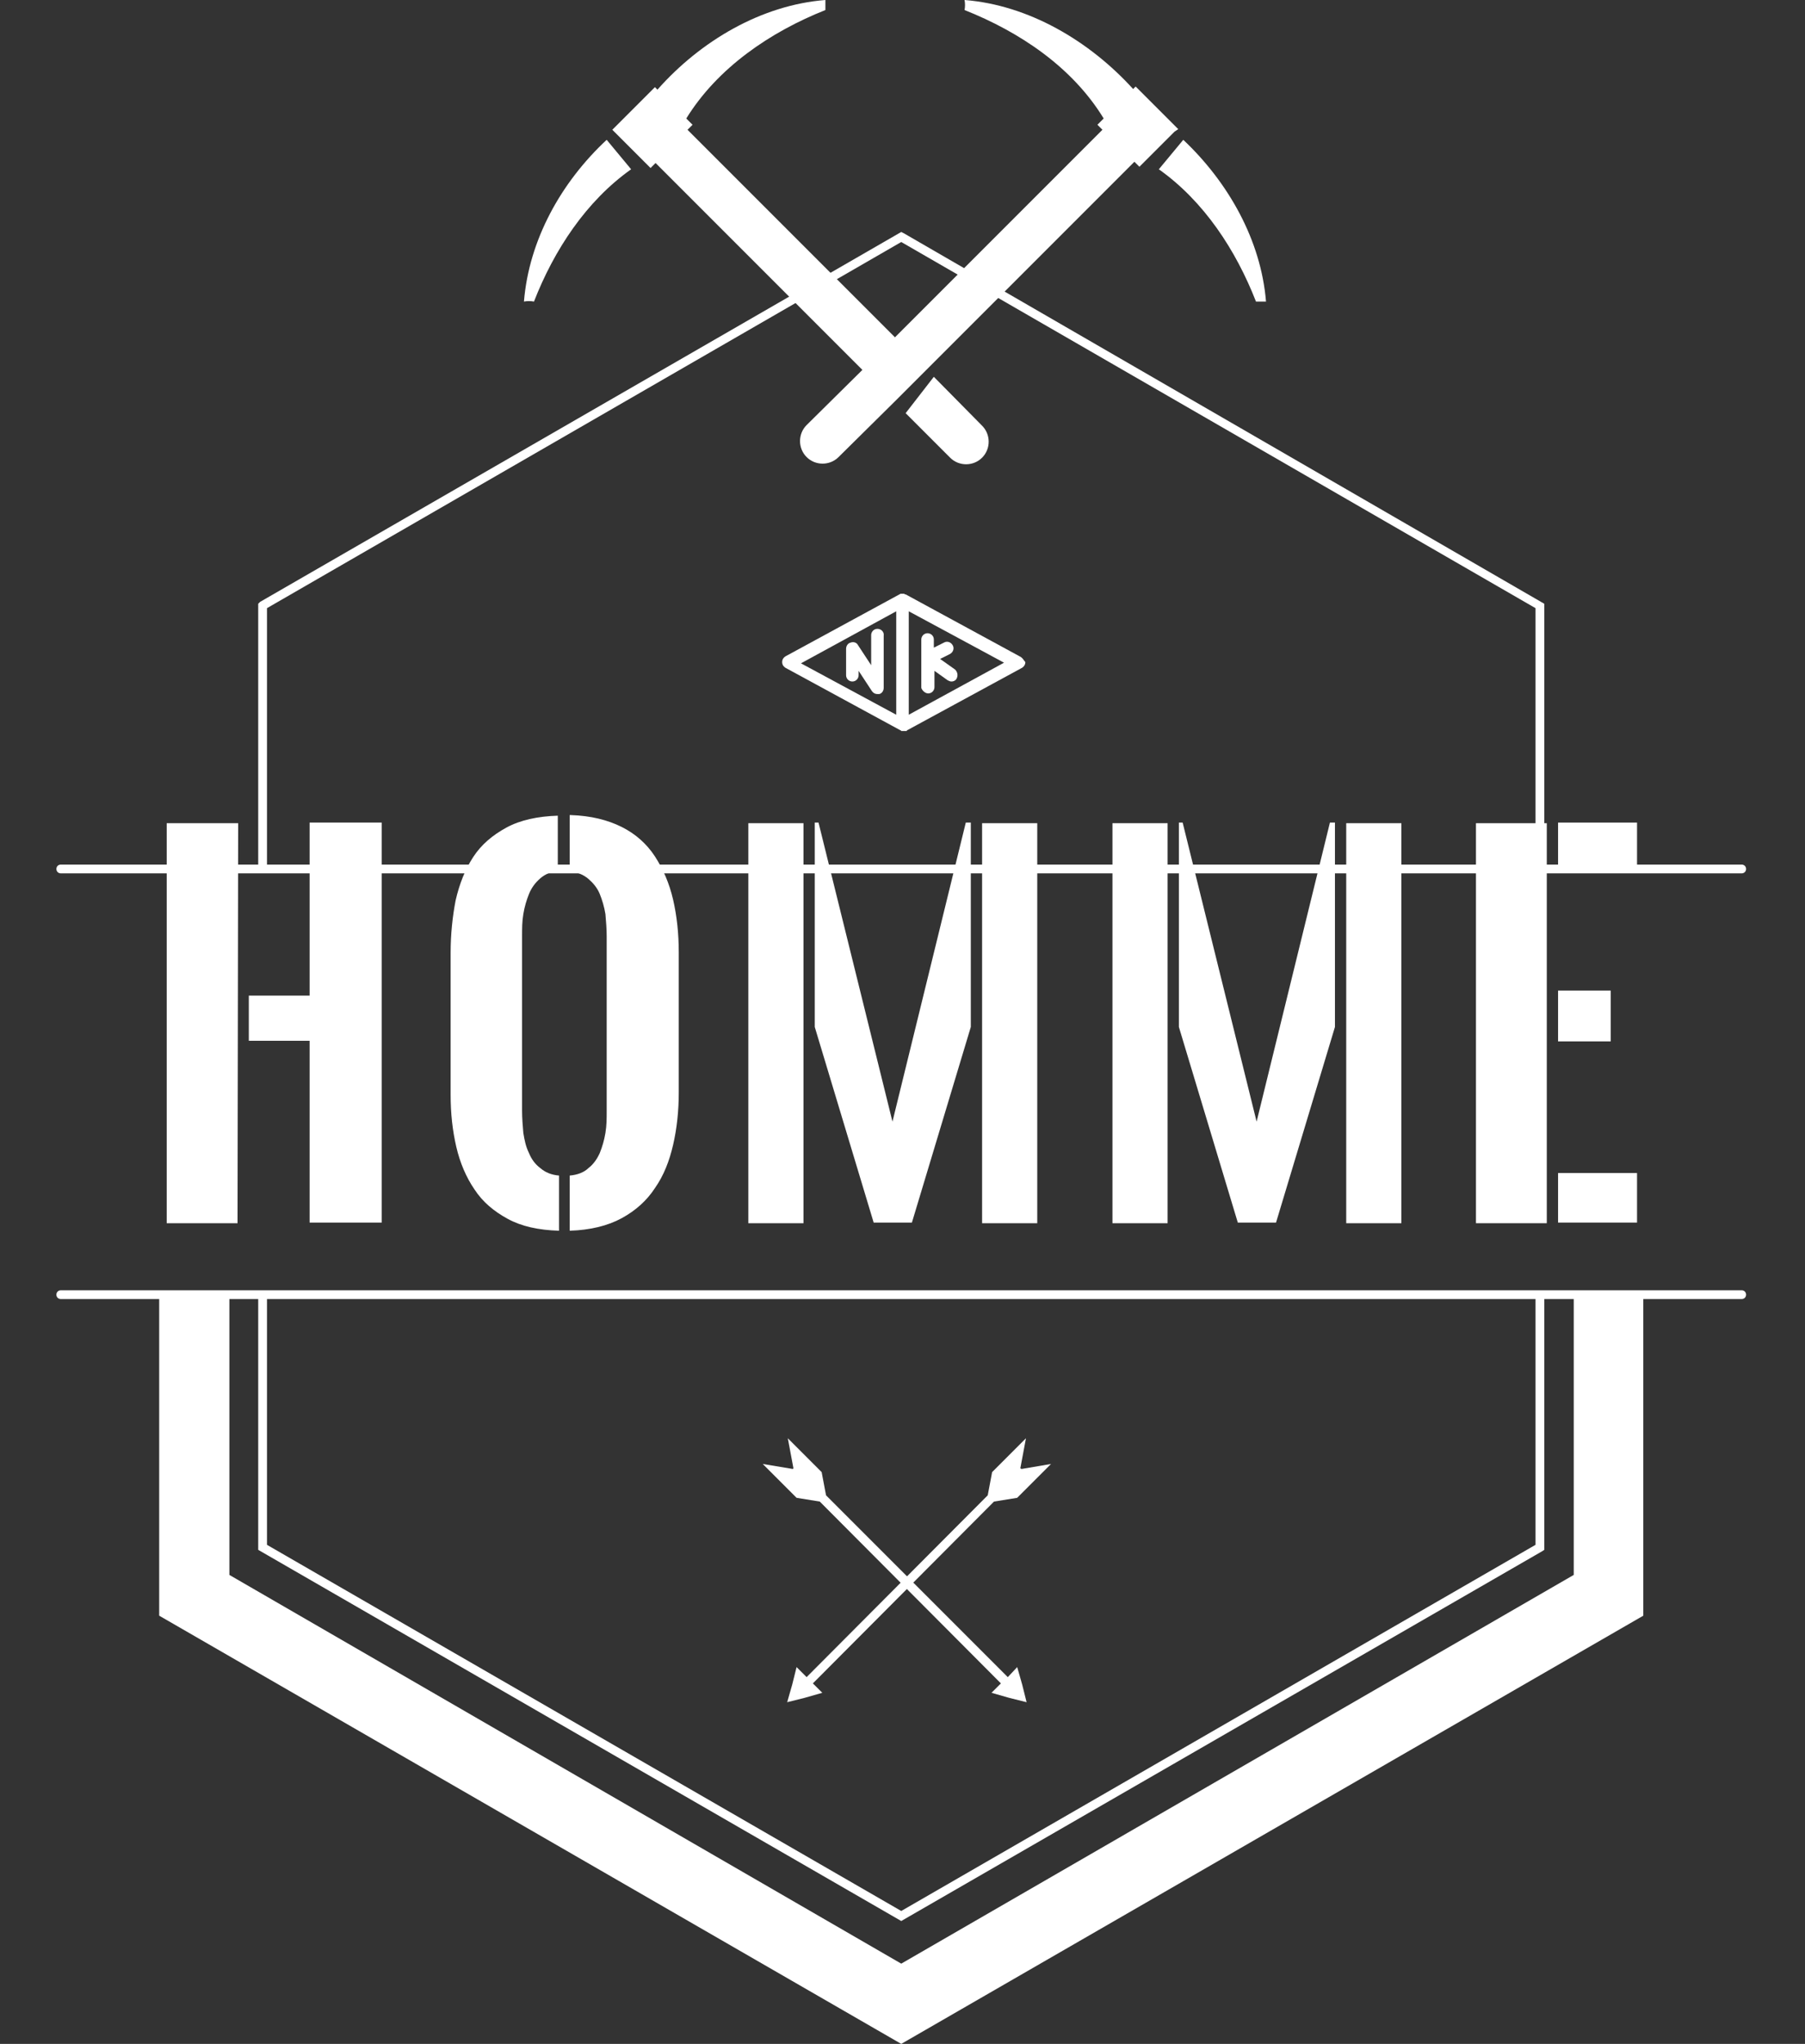 <?xml version="1.0" encoding="utf-8"?>
<!-- Generator: Adobe Illustrator 22.1.0, SVG Export Plug-In . SVG Version: 6.00 Build 0)  -->
<svg version="1.1" xmlns="http://www.w3.org/2000/svg" xmlns:xlink="http://www.w3.org/1999/xlink" x="0px" y="0px" width="288px"
	 height="326px" viewBox="0 0 288 326" style="enable-background:new 0 0 288 326;" xml:space="preserve">
<rect x="0" y="0" width="288" height="326" fill="#333333" stroke="none"/>
<style type="text/css">
	.st0{fill:#FFFFFF;}
</style>
<g id="Calque_4">
	<g>
		<g id="Badge_2_">
			<g>
				<polygon class="st0" points="251.1,206.5 251.1,251.2 143.8,313.2 36.6,251.2 36.6,206.5 25.4,206.5 25.4,257.7 143.8,326 
					262.2,257.7 262.2,206.5 				"/>
			</g>
			<g>
				<g>
					<polygon class="st0" points="42.6,138.3 42.6,97 143.8,38.6 245,97 245,138.3 246.4,138.3 246.4,96.3 144.2,37.2 143.8,37 
						41.5,96 41.2,96.3 41.2,138.3 					"/>
					<polygon class="st0" points="245,206.5 245,246.4 143.8,304.8 42.6,246.4 42.6,206.5 41.2,206.5 41.2,247.2 143.8,306.4 
						246.1,247.4 246.4,247.2 246.4,206.5 					"/>
				</g>
				<g>
					<path class="st0" d="M277.9,139.3H9.7c-0.4,0-0.7-0.3-0.7-0.7c0-0.4,0.3-0.7,0.7-0.7h268.2c0.4,0,0.7,0.3,0.7,0.7
						C278.6,139,278.3,139.3,277.9,139.3z"/>
				</g>
				<g>
					<path class="st0" d="M277.9,207.2H9.7c-0.4,0-0.7-0.3-0.7-0.7c0-0.4,0.3-0.7,0.7-0.7h268.2c0.4,0,0.7,0.3,0.7,0.7
						C278.6,206.9,278.3,207.2,277.9,207.2z"/>
				</g>
			</g>
		</g>
	</g>
	<g id="cross_arrows_1_">
		<polygon class="st0" points="162.3,265.9 160.8,267.5 131.8,238.5 131.1,234.8 125.7,229.4 126.6,234.2 126.5,234.3 121.7,233.5 
			127.1,238.9 130.8,239.5 159.7,268.5 158.2,270 161,270.8 163.8,271.5 163.1,268.7 		"/>
		<polygon class="st0" points="162.8,234.2 163.7,229.4 158.3,234.8 157.6,238.5 128.7,267.5 127.1,265.9 126.4,268.7 125.6,271.5 
			128.4,270.8 131.2,270 129.7,268.5 158.6,239.5 162.3,238.9 167.7,233.5 163,234.3 		"/>
	</g>
	<g>
		<g>
			<path class="st0" d="M83.6,48.1c0.5-0.1,1.1-0.1,1.6,0c3.2-8.2,8.3-16,15.5-21.1l-3.9-4.7C89.5,29.1,84.4,38.3,83.6,48.1z"/>
		</g>
		<g>
			<path class="st0" d="M149,60.1l-4.5,5.8l7.1,7.1c1.4,1.4,3.7,1.4,5.1,0c0,0,0,0,0,0c1.4-1.4,1.4-3.7,0-5.1L149,60.1z"/>
		</g>
		<g>
			<path class="st0" d="M188.8,22.3l-3.9,4.7c7.2,5.1,12.3,12.9,15.5,21.1c0.5,0,1,0,1.6,0C201.2,38.3,196,29.1,188.8,22.3z"/>
		</g>
		<g>
			<path class="st0" d="M188,20.6l-6.8-6.8l-0.4,0.4C173.8,6.5,164.1,0.8,153.9,0c0.1,0.5,0.1,1.1,0,1.6c8.8,3.5,17.2,9.1,22.2,17.3
				l-1,1l0.8,0.8l-33.1,33.1l-33.1-33.1l0.8-0.8l-1-1c5-8.1,13.4-13.8,22.2-17.3c0-0.5,0-1,0-1.6c-10.2,0.8-19.9,6.5-26.8,14.3
				l-0.4-0.4l-6.8,6.8l0.5,0.5l4.6,4.6l1,1l0.8-0.8L137.6,59l-8.9,8.8c-1.4,1.4-1.4,3.7,0,5.1c0,0,0,0,0,0c1.4,1.4,3.7,1.4,5.1,0
				l8.9-8.8l5.2-5.2l33.1-33.1l0.8,0.8l1-1l4.6-4.6L188,20.6z"/>
		</g>
	</g>
	<g>
		<g>
			<path class="st0" d="M162.9,104.8l-18.4-10c0,0-0.1,0-0.1,0c0,0-0.1,0-0.1-0.1c0,0-0.1,0-0.1,0c0,0-0.1,0-0.1,0c0,0-0.1,0-0.1,0
				c0,0-0.1,0-0.1,0c0,0-0.1,0-0.1,0c0,0-0.1,0-0.1,0l-18.4,10c-0.3,0.2-0.5,0.5-0.5,0.9c0,0.4,0.2,0.7,0.5,0.9l18.4,10
				c0,0,0.1,0,0.1,0.1c0,0,0.1,0,0.1,0c0.1,0,0.2,0,0.3,0c0.1,0,0.2,0,0.3,0c0,0,0.1,0,0.1,0c0.1,0,0.1,0,0.1-0.1l18.4-10
				c0.3-0.2,0.5-0.5,0.5-0.9C163.4,105.4,163.2,105,162.9,104.8z M143,97.5V114l-15.2-8.2L143,97.5z M145,114V97.5l15.2,8.2L145,114
				z"/>
		</g>
		<g>
			<path class="st0" d="M140,100.3c-0.6,0-1,0.5-1,1v4.8l-2.1-3.2c-0.2-0.4-0.7-0.6-1.2-0.4c-0.4,0.1-0.7,0.5-0.7,1v4.2
				c0,0.6,0.5,1,1,1c0.6,0,1-0.5,1-1v-0.7l2.1,3.2c0.2,0.3,0.5,0.5,0.9,0.5c0.1,0,0.2,0,0.3,0c0.4-0.1,0.7-0.5,0.7-1v-8.3
				C141.1,100.8,140.6,100.3,140,100.3z"/>
		</g>
		<g>
			<path class="st0" d="M148.1,110.6c0.6,0,1-0.5,1-1V107l2.1,1.5c0.2,0.1,0.4,0.2,0.6,0.2c0.3,0,0.6-0.1,0.8-0.4
				c0.3-0.5,0.2-1.1-0.2-1.5l-2.4-1.7l1.6-0.8c0.5-0.3,0.7-0.9,0.4-1.4c-0.3-0.5-0.9-0.7-1.4-0.4l-1.6,0.8v-1.3c0-0.6-0.5-1-1-1
				c-0.6,0-1,0.5-1,1v7.7C147.1,110.1,147.6,110.6,148.1,110.6z"/>
		</g>
	</g>
</g>
<g id="Calque_5">
	<g>
		<path class="st0" d="M37.9,195.1H26.6v-63.8H38L37.9,195.1z M60.9,131.2v63.8H49.4v-29h-9.7v-7.2h9.7v-27.6H60.9z"/>
		<path class="st0" d="M89.2,138.9c-1.2,0.1-2.2,0.5-3,1.2c-0.8,0.7-1.4,1.5-1.8,2.5c-0.4,1-0.7,2-0.9,3.2c-0.2,1.2-0.2,2.3-0.2,3.5
			v27.9c0,1.1,0.1,2.3,0.2,3.5c0.2,1.2,0.4,2.2,0.9,3.2c0.4,1,1,1.8,1.8,2.4c0.8,0.7,1.8,1.1,3,1.2v8.8c-3.3-0.1-6-0.7-8.2-1.9
			c-2.2-1.2-4-2.7-5.3-4.7c-1.3-1.9-2.3-4.2-2.9-6.8c-0.6-2.6-0.9-5.3-0.9-8.3V152c0-3,0.3-5.8,0.8-8.4c0.6-2.6,1.5-4.9,2.8-6.9
			c1.3-2,3.1-3.5,5.3-4.7c2.2-1.2,5-1.8,8.2-1.9V138.9z M91,130c3.3,0.1,6,0.8,8.2,1.9s4,2.7,5.3,4.7c1.3,2,2.3,4.3,2.9,6.9
			c0.6,2.6,0.9,5.4,0.9,8.4v22.4c0,2.9-0.3,5.7-0.9,8.3c-0.6,2.6-1.5,4.9-2.9,6.9c-1.3,2-3.1,3.6-5.3,4.8c-2.2,1.2-5,1.9-8.3,2v-8.8
			c1.2-0.1,2.3-0.5,3-1.2c0.8-0.6,1.4-1.5,1.8-2.4c0.4-1,0.7-2,0.9-3.2c0.2-1.2,0.2-2.3,0.2-3.5v-27.9c0-1.1-0.1-2.3-0.2-3.5
			c-0.2-1.2-0.5-2.2-0.9-3.2c-0.4-1-1.1-1.8-1.8-2.4c-0.8-0.7-1.8-1.1-3-1.2V130z"/>
		<path class="st0" d="M119.4,195.1v-63.8h8.8v63.8H119.4z M154.9,131.2v32.6l-9.4,31.2h-6.1l-9.4-31.2v-32.6h0.6l11.8,47.7
			l11.7-47.7H154.9z M156.7,195.1v-63.8h8.8v63.8H156.7z"/>
		<path class="st0" d="M177.5,195.1v-63.8h8.8v63.8H177.5z M213,131.2v32.6l-9.4,31.2h-6.1l-9.4-31.2v-32.6h0.6l11.8,47.7l11.7-47.7
			H213z M214.8,195.1v-63.8h8.8v63.8H214.8z"/>
		<path class="st0" d="M235.5,195.1v-63.8h11.3v63.8H235.5z M248.6,131.2h12.6v7.9h-12.6V131.2z M248.6,158h8.4v8.1h-8.4V158z
			 M248.6,187.1h12.6v7.9h-12.6V187.1z"/>
	</g>
</g>
</svg>

